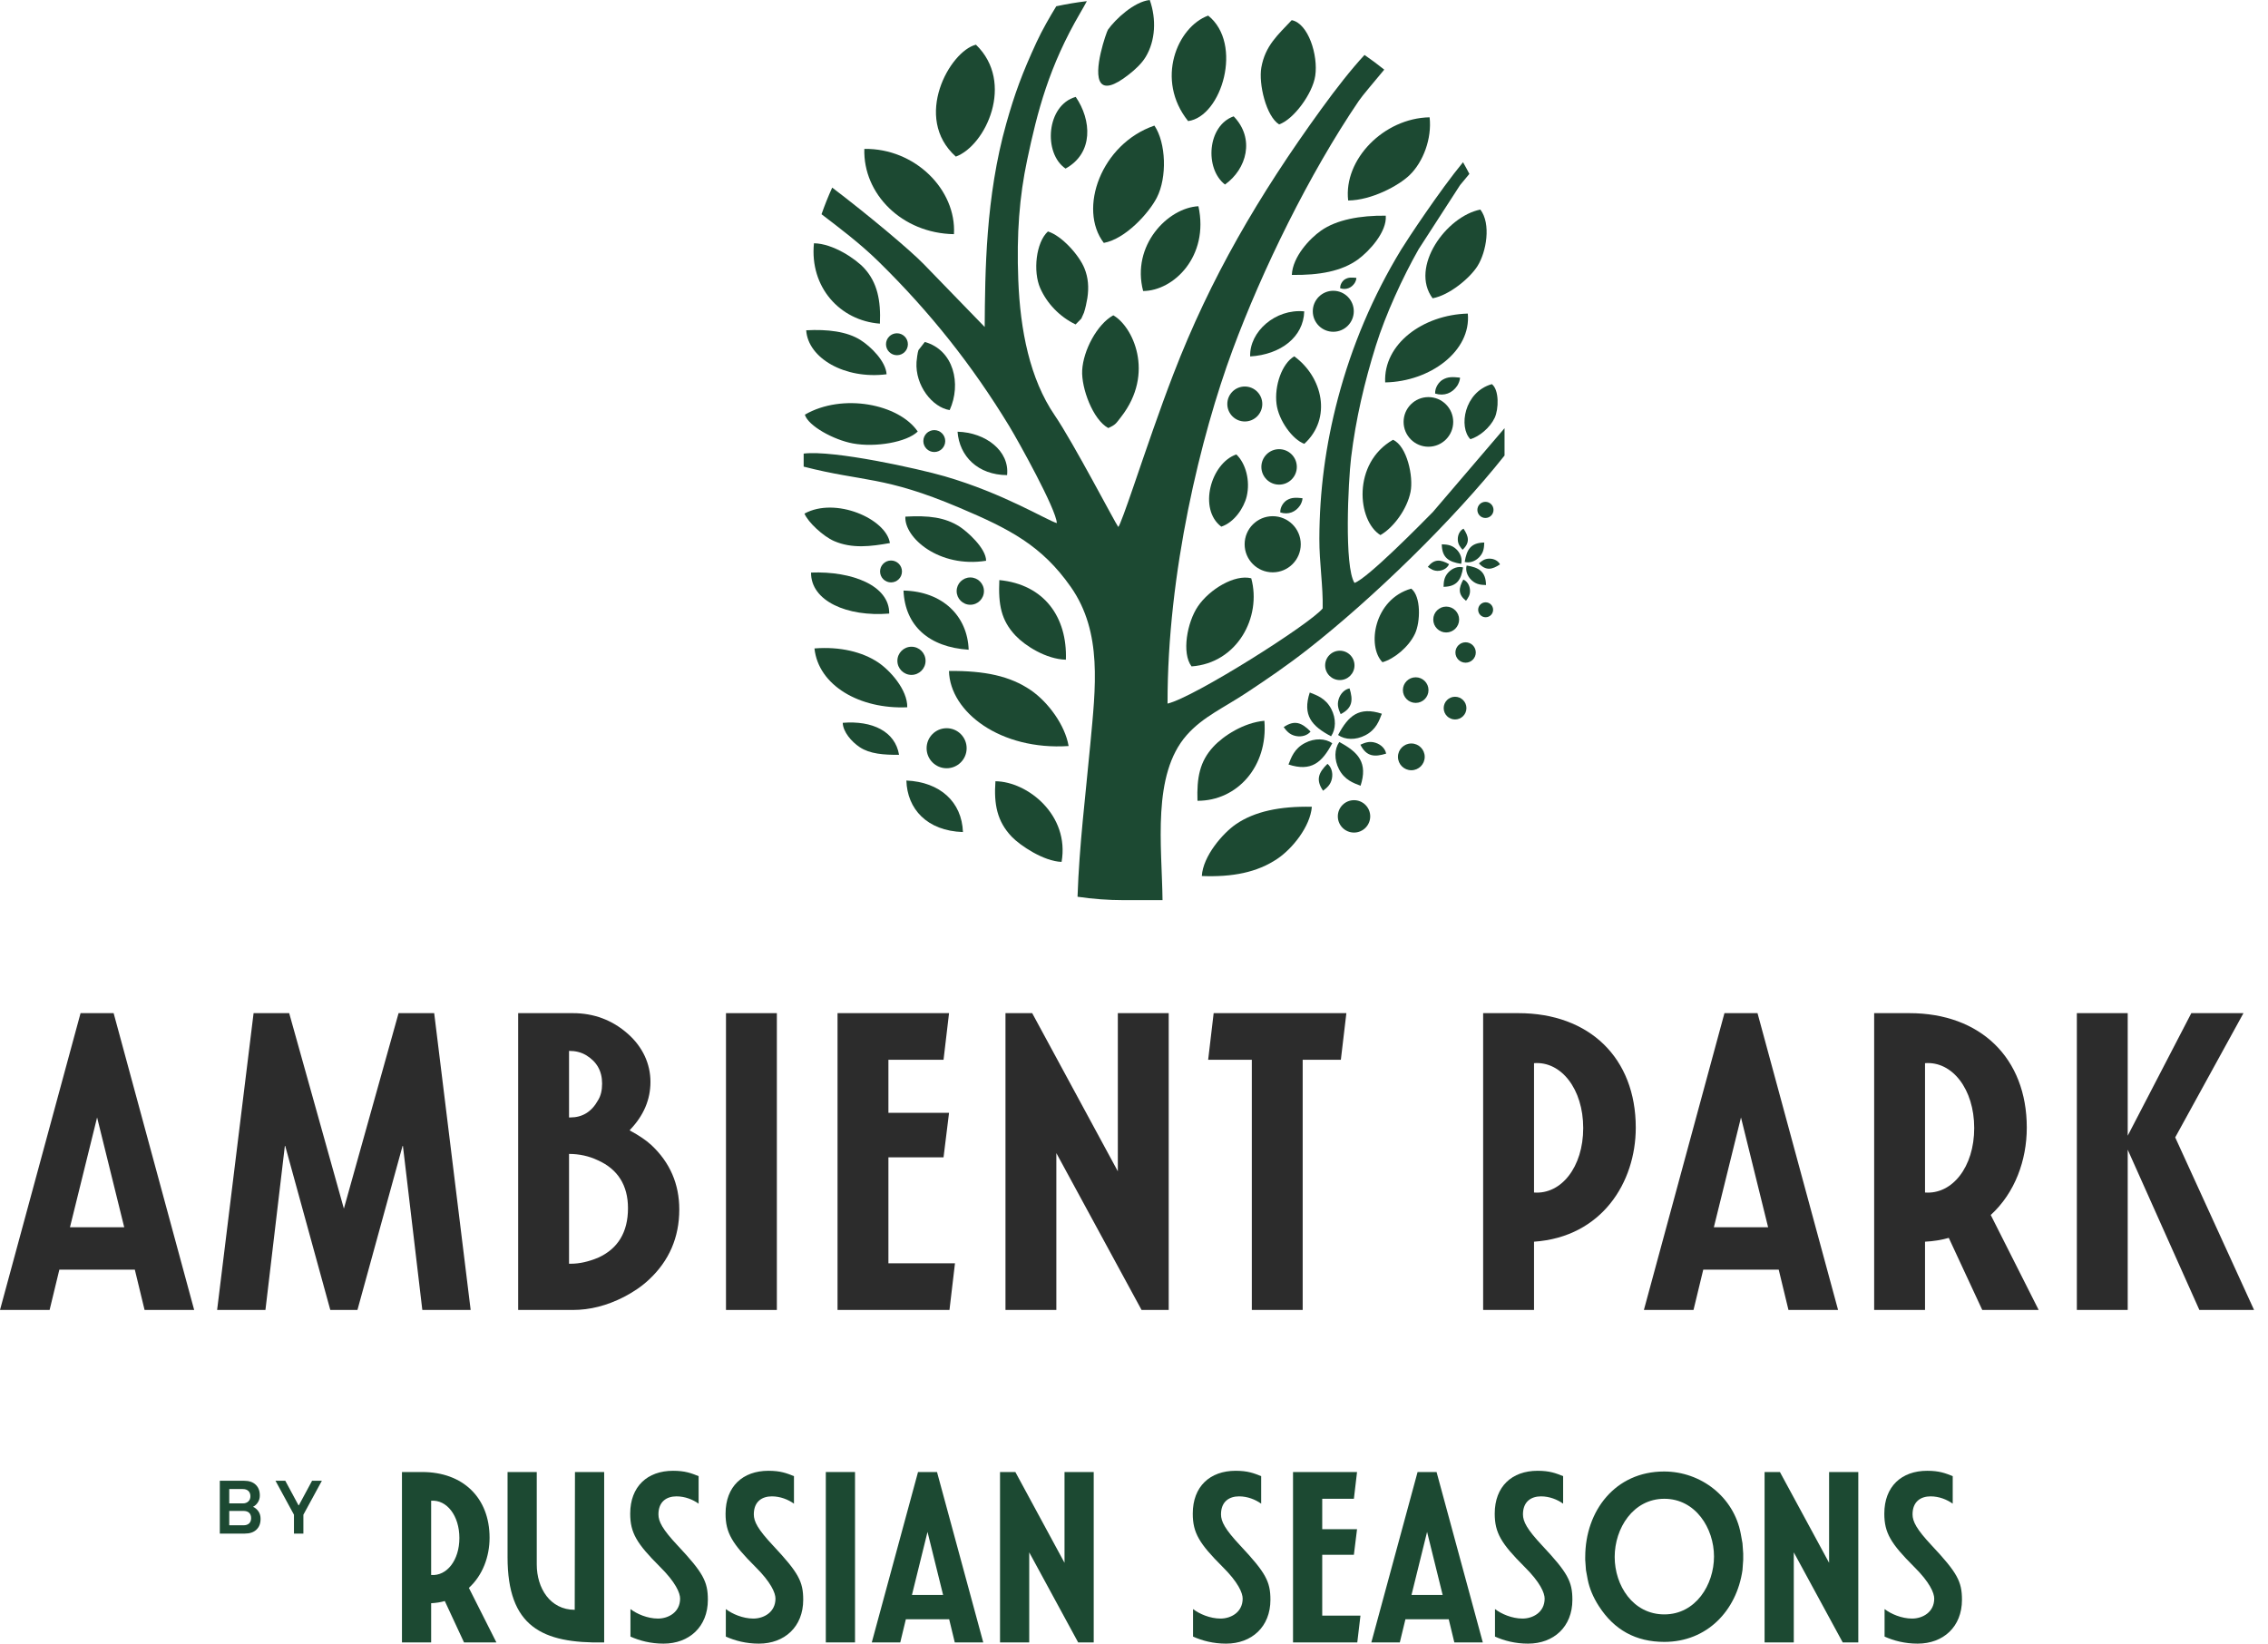 <?xml version="1.0" encoding="UTF-8"?> <svg xmlns="http://www.w3.org/2000/svg" width="138" height="100" viewBox="0 0 138 100" fill="none"><path fill-rule="evenodd" clip-rule="evenodd" d="M65.564 54.561C65.674 51.376 66.045 48.474 66.34 45.292C66.66 41.83 67.094 38.483 65.158 35.714C63.393 33.192 61.433 32.184 58.375 30.889C53.756 28.933 52.553 29.332 48.9 28.39V27.597C50.716 27.371 55.888 28.517 57.477 28.977C61.077 30.021 63.682 31.647 64.305 31.826C64.272 30.985 61.941 26.802 61.406 25.921C59.165 22.239 56.608 19.005 53.466 15.922C52.328 14.806 51.071 13.864 49.987 13.034C50.18 12.482 50.396 11.941 50.637 11.414C52.804 13.059 55.375 15.212 56.206 16.069L59.915 19.894C59.94 16.541 59.968 11.982 61.23 7.511C61.739 5.708 62.188 4.473 63.077 2.553C63.415 1.824 63.881 1.015 64.271 0.381C64.881 0.249 65.502 0.145 66.131 0.07C66.011 0.295 65.878 0.532 65.734 0.777C63.827 4.04 63.124 6.772 62.498 9.737C62.029 11.954 61.851 14.211 61.959 17.032C62.077 20.089 62.659 23.051 64.177 25.27C65.31 26.926 67.883 31.871 68.044 32.061C68.136 31.974 68.519 30.907 68.961 29.619C69.782 27.224 70.54 24.988 71.396 22.764C73.645 16.926 76.574 11.907 80.389 6.644C81.323 5.355 82.235 4.195 83.026 3.344C83.438 3.626 83.838 3.925 84.227 4.237C83.597 4.998 82.896 5.816 82.686 6.126C79.664 10.572 76.797 16.434 74.996 21.3C73.075 26.492 71.027 34.823 71.041 42.808C72.655 42.431 79.713 37.967 80.48 37.017C80.512 35.683 80.274 34.231 80.278 32.789C80.286 29.874 80.657 27.082 81.409 24.235C82.248 21.063 83.528 18.024 85.259 15.181C85.607 14.61 87.607 11.583 89.02 9.87C89.153 10.104 89.282 10.34 89.406 10.58C89.157 10.882 88.933 11.142 88.84 11.262L86.316 15.166C85.352 16.864 84.305 19.143 83.715 21.033C83.025 23.244 82.496 25.482 82.21 27.838C82.036 29.276 81.78 34.483 82.417 35.465C83.213 35.193 86.492 31.854 87.185 31.152L91.546 26.052V27.715C88.434 31.638 83.539 36.403 79.576 39.504C78.31 40.494 77.082 41.331 75.849 42.145C75.154 42.604 74.505 42.965 73.91 43.341C73.277 43.742 72.704 44.16 72.203 44.73C70.083 47.142 70.697 51.457 70.736 54.767H68.395C67.434 54.767 66.488 54.695 65.563 54.559L65.564 54.561Z" fill="#1C4932"></path><path fill-rule="evenodd" clip-rule="evenodd" d="M65.022 45.389C60.882 45.663 57.802 43.329 57.742 40.821C59.923 40.805 61.456 41.126 62.723 41.993C63.762 42.705 64.803 44.103 65.022 45.389Z" fill="#1C4932"></path><path fill-rule="evenodd" clip-rule="evenodd" d="M58.16 9.528C55.517 7.166 57.793 3.111 59.383 2.719C61.771 5.023 59.976 8.858 58.16 9.528Z" fill="#1C4932"></path><path fill-rule="evenodd" clip-rule="evenodd" d="M67.434 26.042C66.495 25.532 65.791 23.609 65.847 22.535C65.911 21.317 66.757 19.724 67.739 19.184C68.908 19.836 70.298 22.69 68.216 25.363C67.9 25.769 67.888 25.839 67.433 26.043L67.434 26.042Z" fill="#1C4932"></path><path fill-rule="evenodd" clip-rule="evenodd" d="M67.162 14.778C65.583 12.711 66.996 8.753 70.242 7.641C70.95 8.684 71.026 10.788 70.386 12.03C69.907 12.959 68.486 14.539 67.162 14.779L67.162 14.778Z" fill="#1C4932"></path><path fill-rule="evenodd" clip-rule="evenodd" d="M82.031 12.198C81.742 9.703 84.198 7.187 86.987 7.137C87.132 8.424 86.602 9.851 85.768 10.655C85.093 11.306 83.447 12.185 82.031 12.198Z" fill="#1C4932"></path><path fill-rule="evenodd" clip-rule="evenodd" d="M77.831 7.569C77.039 7.08 76.572 5.092 76.748 4.107C76.986 2.77 77.761 2.118 78.596 1.227C79.605 1.417 80.215 3.367 80.028 4.613C79.864 5.712 78.701 7.274 77.831 7.568V7.569Z" fill="#1C4932"></path><path fill-rule="evenodd" clip-rule="evenodd" d="M87.169 18.148C85.767 16.261 87.992 13.164 90.075 12.75C90.737 13.616 90.444 15.322 89.902 16.185C89.451 16.906 88.199 17.963 87.169 18.148Z" fill="#1C4932"></path><path fill-rule="evenodd" clip-rule="evenodd" d="M78.603 16.726C78.656 15.602 79.707 14.505 80.374 14.036C81.327 13.364 82.765 13.104 84.319 13.122C84.4 14.105 83.308 15.293 82.624 15.788C81.641 16.499 80.287 16.751 78.604 16.726H78.603Z" fill="#1C4932"></path><path fill-rule="evenodd" clip-rule="evenodd" d="M84.283 23.266C84.171 20.927 86.58 19.152 89.311 19.078C89.525 21.358 87.024 23.216 84.283 23.266Z" fill="#1C4932"></path><path fill-rule="evenodd" clip-rule="evenodd" d="M58.045 14.247C54.876 14.193 52.508 11.794 52.592 9.059C55.672 9.013 58.2 11.539 58.045 14.247Z" fill="#1C4932"></path><path fill-rule="evenodd" clip-rule="evenodd" d="M64.594 52.438C63.504 52.404 62.067 51.438 61.558 50.905C60.67 49.973 60.467 48.931 60.569 47.531C62.527 47.553 65.09 49.589 64.594 52.438Z" fill="#1C4932"></path><path fill-rule="evenodd" clip-rule="evenodd" d="M55.842 26.254C55.179 26.904 53.268 27.233 51.894 26.979C50.728 26.763 49.172 25.912 48.973 25.229C51.268 23.899 54.701 24.581 55.841 26.254H55.842Z" fill="#1C4932"></path><path fill-rule="evenodd" clip-rule="evenodd" d="M55.204 43.031C52.312 43.159 49.797 41.708 49.557 39.451C51.114 39.327 52.479 39.665 53.428 40.298C54.156 40.784 55.221 41.961 55.204 43.031Z" fill="#1C4932"></path><path fill-rule="evenodd" clip-rule="evenodd" d="M83.995 32.555C82.584 31.688 82.266 28.182 84.759 26.758C85.61 27.132 86.013 28.995 85.827 29.927C85.616 30.981 84.791 32.1 83.995 32.554V32.555Z" fill="#1C4932"></path><path fill-rule="evenodd" clip-rule="evenodd" d="M65.446 19.739C64.457 19.264 63.7 18.446 63.298 17.541C62.84 16.513 63.038 14.739 63.763 14.082C64.605 14.341 65.657 15.52 65.982 16.317C66.217 16.891 66.262 17.484 66.162 18.139C66.123 18.388 66.039 18.778 65.955 19.024C65.951 19.036 65.797 19.381 65.795 19.384L65.446 19.74V19.739Z" fill="#1C4932"></path><path fill-rule="evenodd" clip-rule="evenodd" d="M69.556 17.706C68.827 14.934 71.055 12.643 72.92 12.547C73.583 15.591 71.416 17.695 69.556 17.706Z" fill="#1C4932"></path><path fill-rule="evenodd" clip-rule="evenodd" d="M53.54 19.691C51.108 19.51 49.258 17.47 49.526 14.801C50.67 14.816 52.047 15.731 52.588 16.322C53.379 17.184 53.604 18.278 53.539 19.69L53.54 19.691Z" fill="#1C4932"></path><path fill-rule="evenodd" clip-rule="evenodd" d="M64.856 40.137C63.648 40.105 62.371 39.286 61.79 38.669C60.915 37.74 60.738 36.789 60.806 35.293C63.549 35.559 64.945 37.559 64.856 40.137V40.137Z" fill="#1C4932"></path><path fill-rule="evenodd" clip-rule="evenodd" d="M69.959 0C70.37 1.164 70.305 2.473 69.714 3.458C69.468 3.868 69.065 4.236 68.691 4.529C67.731 5.285 67.228 5.342 66.993 5.052C66.461 4.39 67.333 1.922 67.416 1.806C67.87 1.166 69.012 0.098 69.959 0Z" fill="#1C4932"></path><path fill-rule="evenodd" clip-rule="evenodd" d="M72.293 7.367C70.285 4.858 71.624 1.64 73.514 0.949C75.658 2.662 74.338 7.091 72.293 7.367Z" fill="#1C4932"></path><path fill-rule="evenodd" clip-rule="evenodd" d="M79.362 27.002C78.657 26.752 77.802 25.589 77.674 24.587C77.53 23.461 78.009 22.111 78.751 21.68C80.48 22.936 81.063 25.448 79.363 27.002H79.362Z" fill="#1C4932"></path><path fill-rule="evenodd" clip-rule="evenodd" d="M53.946 22.771C51.408 23.091 49.164 21.791 49.055 20.095C50.343 20.025 51.535 20.164 52.363 20.69C52.991 21.087 53.9 21.986 53.946 22.771Z" fill="#1C4932"></path><path fill-rule="evenodd" clip-rule="evenodd" d="M60.001 34.117C57.142 34.571 55.014 32.711 55.088 31.432C56.51 31.354 57.492 31.47 58.39 32.041C58.825 32.318 60.001 33.349 60.001 34.117Z" fill="#1C4932"></path><path fill-rule="evenodd" clip-rule="evenodd" d="M58.94 39.53C56.534 39.375 55.067 38.081 54.975 35.93C57.373 35.984 58.869 37.492 58.94 39.53Z" fill="#1C4932"></path><path fill-rule="evenodd" clip-rule="evenodd" d="M54.147 33.04C53.003 33.244 51.846 33.395 50.749 32.917C50.09 32.63 49.166 31.775 48.949 31.248C50.838 30.209 53.922 31.567 54.147 33.039V33.04Z" fill="#1C4932"></path><path fill-rule="evenodd" clip-rule="evenodd" d="M74.31 32.041C72.898 30.977 73.669 28.183 75.227 27.648C75.801 28.195 76.082 29.25 75.859 30.193C75.689 30.91 75.091 31.789 74.31 32.042V32.041Z" fill="#1C4932"></path><path fill-rule="evenodd" clip-rule="evenodd" d="M64.835 10.256C63.464 9.33 63.664 6.398 65.454 5.895C66.418 7.301 66.553 9.309 64.835 10.256Z" fill="#1C4932"></path><path fill-rule="evenodd" clip-rule="evenodd" d="M76.068 21.686C76.016 20.181 77.606 18.772 79.358 18.944C79.317 20.5 77.931 21.574 76.068 21.686Z" fill="#1C4932"></path><path fill-rule="evenodd" clip-rule="evenodd" d="M57.784 24.95C56.737 24.79 55.676 23.456 55.767 22.022C55.777 21.872 55.834 21.436 55.884 21.303L56.272 20.805C58.034 21.301 58.508 23.356 57.784 24.95Z" fill="#1C4932"></path><path fill-rule="evenodd" clip-rule="evenodd" d="M54.106 37.33C51.551 37.542 49.328 36.563 49.35 34.835C51.842 34.739 54.125 35.622 54.106 37.33Z" fill="#1C4932"></path><path fill-rule="evenodd" clip-rule="evenodd" d="M61.277 28.907C59.506 28.896 58.374 27.763 58.264 26.266C59.975 26.311 61.44 27.437 61.277 28.907Z" fill="#1C4932"></path><path fill-rule="evenodd" clip-rule="evenodd" d="M58.592 50.623C56.4 50.551 55.2 49.214 55.15 47.488C57.199 47.578 58.525 48.788 58.592 50.623Z" fill="#1C4932"></path><path fill-rule="evenodd" clip-rule="evenodd" d="M74.536 11.227C73.284 10.258 73.46 7.643 75.064 7.078C76.374 8.429 75.858 10.285 74.536 11.227Z" fill="#1C4932"></path><path fill-rule="evenodd" clip-rule="evenodd" d="M54.704 45.924C53.772 45.931 52.927 45.868 52.316 45.462C51.797 45.116 51.299 44.526 51.277 43.977C53.072 43.829 54.47 44.494 54.705 45.925L54.704 45.924Z" fill="#1C4932"></path><path fill-rule="evenodd" clip-rule="evenodd" d="M57.599 44.305C58.273 44.305 58.817 44.85 58.817 45.523C58.817 46.196 58.272 46.741 57.599 46.741C56.927 46.741 56.381 46.196 56.381 45.523C56.381 44.85 56.927 44.305 57.599 44.305Z" fill="#1C4932"></path><path fill-rule="evenodd" clip-rule="evenodd" d="M59.039 35.133C59.498 35.133 59.87 35.504 59.87 35.963C59.87 36.422 59.498 36.794 59.039 36.794C58.58 36.794 58.209 36.422 58.209 35.963C58.209 35.504 58.58 35.133 59.039 35.133Z" fill="#1C4932"></path><path fill-rule="evenodd" clip-rule="evenodd" d="M54.215 34.102C54.583 34.102 54.882 34.4 54.882 34.768C54.882 35.137 54.583 35.434 54.215 35.434C53.847 35.434 53.549 35.136 53.549 34.768C53.549 34.401 53.847 34.102 54.215 34.102Z" fill="#1C4932"></path><path fill-rule="evenodd" clip-rule="evenodd" d="M55.46 39.348C55.933 39.348 56.317 39.731 56.317 40.204C56.317 40.677 55.933 41.061 55.46 41.061C54.987 41.061 54.603 40.677 54.603 40.204C54.603 39.731 54.987 39.348 55.46 39.348Z" fill="#1C4932"></path><path fill-rule="evenodd" clip-rule="evenodd" d="M56.848 26.168C57.216 26.168 57.514 26.467 57.514 26.835C57.514 27.203 57.216 27.501 56.848 27.501C56.48 27.501 56.182 27.202 56.182 26.835C56.182 26.467 56.48 26.168 56.848 26.168Z" fill="#1C4932"></path><path fill-rule="evenodd" clip-rule="evenodd" d="M77.828 27.328C78.424 27.328 78.907 27.811 78.907 28.407C78.907 29.002 78.424 29.485 77.828 29.485C77.233 29.485 76.75 29.002 76.75 28.407C76.75 27.811 77.233 27.328 77.828 27.328Z" fill="#1C4932"></path><path fill-rule="evenodd" clip-rule="evenodd" d="M54.576 20.277C54.944 20.277 55.242 20.576 55.242 20.944C55.242 21.312 54.944 21.611 54.576 21.611C54.209 21.611 53.91 21.312 53.91 20.944C53.91 20.576 54.208 20.277 54.576 20.277Z" fill="#1C4932"></path><path fill-rule="evenodd" clip-rule="evenodd" d="M89.466 26.72C88.751 25.995 89.075 23.855 90.774 23.371C91.227 23.72 91.194 24.891 90.946 25.421C90.664 26.02 90.008 26.567 89.466 26.721V26.72Z" fill="#1C4932"></path><path fill-rule="evenodd" clip-rule="evenodd" d="M88.535 42.391C88.917 42.391 89.227 42.7 89.227 43.082C89.227 43.464 88.917 43.773 88.535 43.773C88.153 43.773 87.844 43.464 87.844 43.082C87.844 42.7 88.153 42.391 88.535 42.391Z" fill="#1C4932"></path><path fill-rule="evenodd" clip-rule="evenodd" d="M86.14 41.207C86.571 41.207 86.919 41.556 86.919 41.986C86.919 42.416 86.571 42.765 86.14 42.765C85.71 42.765 85.361 42.416 85.361 41.986C85.361 41.556 85.71 41.207 86.14 41.207Z" fill="#1C4932"></path><path fill-rule="evenodd" clip-rule="evenodd" d="M72.502 40.544C71.89 39.742 72.229 37.861 72.891 36.887C73.589 35.861 75.116 34.928 76.134 35.183C76.78 37.547 75.278 40.346 72.502 40.544Z" fill="#1C4932"></path><path fill-rule="evenodd" clip-rule="evenodd" d="M73.127 53.298C73.195 52.09 74.399 50.696 75.207 50.142C76.338 49.367 77.894 49.042 79.822 49.086C79.722 50.294 78.635 51.637 77.721 52.251C76.49 53.078 74.999 53.37 73.127 53.298Z" fill="#1C4932"></path><path fill-rule="evenodd" clip-rule="evenodd" d="M72.862 48.721C72.816 47.312 72.999 46.33 73.826 45.434C74.449 44.759 75.677 43.968 76.934 43.852C77.161 46.633 75.276 48.727 72.862 48.721Z" fill="#1C4932"></path><path fill-rule="evenodd" clip-rule="evenodd" d="M87.996 36.906C88.43 36.906 88.783 37.259 88.783 37.693C88.783 38.128 88.43 38.48 87.996 38.48C87.562 38.48 87.209 38.128 87.209 37.693C87.209 37.259 87.562 36.906 87.996 36.906Z" fill="#1C4932"></path><path fill-rule="evenodd" clip-rule="evenodd" d="M85.875 45.234C86.324 45.234 86.689 45.599 86.689 46.048C86.689 46.498 86.325 46.862 85.875 46.862C85.425 46.862 85.061 46.498 85.061 46.048C85.061 45.599 85.425 45.234 85.875 45.234Z" fill="#1C4932"></path><path fill-rule="evenodd" clip-rule="evenodd" d="M89.177 39.078C89.52 39.078 89.797 39.356 89.797 39.698C89.797 40.04 89.519 40.319 89.177 40.319C88.835 40.319 88.557 40.04 88.557 39.698C88.557 39.356 88.835 39.078 89.177 39.078Z" fill="#1C4932"></path><path fill-rule="evenodd" clip-rule="evenodd" d="M75.742 23.516C76.33 23.516 76.806 23.992 76.806 24.579C76.806 25.167 76.33 25.643 75.742 25.643C75.155 25.643 74.678 25.167 74.678 24.579C74.678 23.992 75.154 23.516 75.742 23.516Z" fill="#1C4932"></path><path fill-rule="evenodd" clip-rule="evenodd" d="M77.44 31.406C78.383 31.406 79.147 32.171 79.147 33.114C79.147 34.056 78.383 34.821 77.44 34.821C76.497 34.821 75.732 34.056 75.732 33.114C75.732 32.171 76.497 31.406 77.44 31.406Z" fill="#1C4932"></path><path fill-rule="evenodd" clip-rule="evenodd" d="M77.901 31.178C78.402 31.334 78.836 31.148 79.101 30.756C79.164 30.664 79.259 30.45 79.252 30.311C78.862 30.273 78.596 30.252 78.299 30.432C78.121 30.54 77.884 30.834 77.901 31.178Z" fill="#1C4932"></path><path fill-rule="evenodd" clip-rule="evenodd" d="M87.323 23.945C87.884 24.119 88.369 23.911 88.666 23.473C88.736 23.369 88.843 23.13 88.835 22.975C88.398 22.932 88.101 22.908 87.768 23.11C87.568 23.231 87.304 23.561 87.323 23.945V23.945Z" fill="#1C4932"></path><path fill-rule="evenodd" clip-rule="evenodd" d="M86.914 24.16C87.748 24.16 88.423 24.836 88.423 25.67C88.423 26.503 87.747 27.179 86.914 27.179C86.081 27.179 85.404 26.503 85.404 25.67C85.404 24.836 86.08 24.16 86.914 24.16Z" fill="#1C4932"></path><path fill-rule="evenodd" clip-rule="evenodd" d="M81.546 17.539C81.911 17.652 82.227 17.517 82.421 17.231C82.467 17.163 82.536 17.007 82.531 16.906C82.247 16.878 82.053 16.863 81.835 16.994C81.705 17.073 81.532 17.287 81.546 17.538V17.539Z" fill="#1C4932"></path><path fill-rule="evenodd" clip-rule="evenodd" d="M81.126 17.691C81.814 17.691 82.373 18.249 82.373 18.938C82.373 19.627 81.815 20.185 81.126 20.185C80.437 20.185 79.879 19.627 79.879 18.938C79.879 18.249 80.437 17.691 81.126 17.691Z" fill="#1C4932"></path><path fill-rule="evenodd" clip-rule="evenodd" d="M84.118 40.29C83.163 39.321 83.597 36.46 85.868 35.812C86.474 36.278 86.43 37.845 86.098 38.553C85.722 39.354 84.843 40.085 84.119 40.29L84.118 40.29Z" fill="#1C4932"></path><path fill-rule="evenodd" clip-rule="evenodd" d="M82.387 48.684C82.931 48.684 83.373 49.125 83.373 49.669C83.373 50.213 82.931 50.654 82.387 50.654C81.843 50.654 81.402 50.213 81.402 49.669C81.402 49.125 81.843 48.684 82.387 48.684Z" fill="#1C4932"></path><path fill-rule="evenodd" clip-rule="evenodd" d="M90.383 30.531C90.655 30.531 90.875 30.751 90.875 31.023C90.875 31.295 90.655 31.514 90.383 31.514C90.112 31.514 89.893 31.294 89.893 31.023C89.893 30.752 90.113 30.531 90.383 30.531Z" fill="#1C4932"></path><path fill-rule="evenodd" clip-rule="evenodd" d="M81.523 39.59C82.017 39.59 82.416 39.99 82.416 40.483C82.416 40.977 82.016 41.376 81.523 41.376C81.031 41.376 80.631 40.977 80.631 40.483C80.631 39.99 81.031 39.59 81.523 39.59Z" fill="#1C4932"></path><path fill-rule="evenodd" clip-rule="evenodd" d="M80.99 44.795C81.285 44.372 81.311 43.725 81.003 43.135C80.662 42.482 80.125 42.301 79.694 42.133C79.243 43.519 79.809 44.171 80.989 44.796L80.99 44.795Z" fill="#1C4932"></path><path fill-rule="evenodd" clip-rule="evenodd" d="M81.489 45.145C81.194 45.568 81.168 46.215 81.476 46.805C81.817 47.458 82.353 47.638 82.785 47.807C83.236 46.421 82.67 45.769 81.49 45.145H81.489Z" fill="#1C4932"></path><path fill-rule="evenodd" clip-rule="evenodd" d="M81.419 44.72C81.842 45.016 82.488 45.042 83.079 44.733C83.732 44.392 83.913 43.855 84.081 43.424C82.695 42.973 82.043 43.539 81.418 44.719L81.419 44.72Z" fill="#1C4932"></path><path fill-rule="evenodd" clip-rule="evenodd" d="M81.063 45.218C80.641 44.922 79.993 44.896 79.403 45.205C78.75 45.546 78.569 46.082 78.4 46.513C79.786 46.964 80.439 46.397 81.063 45.218Z" fill="#1C4932"></path><path fill-rule="evenodd" clip-rule="evenodd" d="M82.117 41.883C81.832 41.934 81.567 42.179 81.454 42.534C81.331 42.928 81.472 43.212 81.576 43.449C82.302 43.079 82.337 42.596 82.116 41.883H82.117Z" fill="#1C4932"></path><path fill-rule="evenodd" clip-rule="evenodd" d="M80.771 46.473C80.997 46.652 81.115 46.995 81.045 47.36C80.967 47.765 80.709 47.948 80.504 48.108C80.04 47.437 80.239 46.997 80.771 46.473Z" fill="#1C4932"></path><path fill-rule="evenodd" clip-rule="evenodd" d="M84.342 45.851C84.291 45.567 84.046 45.3 83.69 45.189C83.297 45.065 83.013 45.206 82.775 45.31C83.145 46.036 83.628 46.071 84.341 45.851H84.342Z" fill="#1C4932"></path><path fill-rule="evenodd" clip-rule="evenodd" d="M79.743 44.507C79.564 44.734 79.221 44.852 78.855 44.781C78.45 44.703 78.268 44.445 78.107 44.24C78.778 43.776 79.219 43.975 79.743 44.508V44.507Z" fill="#1C4932"></path><path fill-rule="evenodd" clip-rule="evenodd" d="M88.906 34.305C88.987 34.025 88.883 33.673 88.61 33.414C88.308 33.127 87.988 33.129 87.727 33.117C87.739 33.941 88.161 34.187 88.907 34.305H88.906Z" fill="#1C4932"></path><path fill-rule="evenodd" clip-rule="evenodd" d="M89.24 34.406C89.159 34.687 89.263 35.038 89.536 35.297C89.838 35.584 90.158 35.583 90.419 35.594C90.407 34.77 89.985 34.525 89.239 34.406H89.24Z" fill="#1C4932"></path><path fill-rule="evenodd" clip-rule="evenodd" d="M89.123 34.188C89.404 34.269 89.755 34.165 90.014 33.891C90.301 33.59 90.3 33.27 90.311 33.008C89.487 33.02 89.242 33.442 89.123 34.188V34.188Z" fill="#1C4932"></path><path fill-rule="evenodd" clip-rule="evenodd" d="M89.024 34.523C88.743 34.442 88.392 34.547 88.133 34.819C87.846 35.121 87.847 35.441 87.836 35.703C88.66 35.69 88.905 35.268 89.024 34.522V34.523Z" fill="#1C4932"></path><path fill-rule="evenodd" clip-rule="evenodd" d="M90.396 36.645C90.647 36.645 90.851 36.848 90.851 37.099C90.851 37.351 90.647 37.554 90.396 37.554C90.145 37.554 89.941 37.351 89.941 37.099C89.941 36.848 90.145 36.645 90.396 36.645Z" fill="#1C4932"></path><path fill-rule="evenodd" clip-rule="evenodd" d="M91.27 34.337C91.169 34.136 90.928 33.992 90.638 33.988C90.318 33.983 90.138 34.151 89.984 34.281C90.421 34.739 90.787 34.658 91.27 34.337Z" fill="#1C4932"></path><path fill-rule="evenodd" clip-rule="evenodd" d="M88.169 34.323C88.085 34.533 87.853 34.699 87.561 34.728C87.239 34.76 87.043 34.606 86.877 34.487C87.278 33.987 87.654 34.039 88.169 34.323Z" fill="#1C4932"></path><path fill-rule="evenodd" clip-rule="evenodd" d="M89.05 32.164C88.849 32.265 88.705 32.506 88.701 32.796C88.696 33.116 88.864 33.296 88.993 33.449C89.452 33.013 89.371 32.647 89.05 32.164Z" fill="#1C4932"></path><path fill-rule="evenodd" clip-rule="evenodd" d="M89.037 35.262C89.248 35.346 89.413 35.578 89.442 35.87C89.474 36.192 89.321 36.388 89.202 36.554C88.702 36.153 88.754 35.776 89.037 35.262Z" fill="#1C4932"></path><path d="M0 79.699H3.018L3.611 77.248H8.204L8.797 79.699H11.815L6.914 61.641H4.902L0 79.699ZM4.257 74.668L5.908 67.986L7.559 74.668H4.257Z" fill="#2C2C2C"></path><path d="M13.211 79.699H16.151L17.339 69.664L20.098 79.699H21.749L24.51 69.664L25.697 79.699H28.638L26.419 61.641H24.252L20.924 73.534L17.596 61.641H15.43L13.211 79.699Z" fill="#2C2C2C"></path><path d="M34.857 79.699C35.889 79.699 36.921 79.442 37.978 78.9C38.52 78.616 39.036 78.281 39.5 77.842C40.712 76.707 41.332 75.288 41.332 73.585C41.332 72.037 40.764 70.722 39.629 69.664C39.294 69.354 38.855 69.07 38.339 68.787L38.314 68.76C39.164 67.883 39.578 66.903 39.578 65.82C39.578 64.737 39.113 63.704 38.211 62.905C37.256 62.054 36.121 61.641 34.857 61.641H31.529V79.699H34.857V79.699ZM34.624 63.937C35.011 63.937 35.347 64.015 35.656 64.195C36.301 64.582 36.636 65.15 36.636 65.924C36.636 66.337 36.559 66.672 36.379 66.956C35.992 67.652 35.424 67.987 34.702 67.987H34.624V63.937ZM34.624 70.206C35.244 70.206 35.837 70.335 36.379 70.593C37.591 71.135 38.211 72.115 38.211 73.508C38.211 74.978 37.591 75.985 36.379 76.526C35.811 76.759 35.269 76.887 34.727 76.887H34.624V70.206Z" fill="#2C2C2C"></path><path d="M44.174 79.699H47.269V61.641H44.174V79.699Z" fill="#2C2C2C"></path><path d="M50.961 79.699H57.772L58.107 76.861H54.057V70.412H57.411L57.746 67.703H54.057V64.479H57.411L57.746 61.641H50.961V79.699Z" fill="#2C2C2C"></path><path d="M61.18 79.699H64.275V70.155L69.46 79.699H71.112V61.641H68.016V71.263L62.805 61.641H61.18V79.699Z" fill="#2C2C2C"></path><path d="M76.169 79.699H79.264V64.479H81.586L81.922 61.641H73.847L73.512 64.479H76.169V79.699Z" fill="#2C2C2C"></path><path d="M90.244 79.699H93.34V75.546C97.468 75.262 99.531 71.934 99.531 68.606C99.531 64.375 96.719 61.641 92.385 61.641H90.244V79.699ZM93.34 72.553V64.684C94.991 64.555 96.333 66.258 96.333 68.631C96.333 71.005 94.992 72.681 93.34 72.553Z" fill="#2C2C2C"></path><path d="M100.025 79.699H103.044L103.637 77.248H108.229L108.822 79.699H111.841L106.939 61.641H104.927L100.025 79.699ZM104.282 74.668L105.933 67.986L107.584 74.668H104.282Z" fill="#2C2C2C"></path><path d="M114.035 79.699H117.131V75.546C117.647 75.519 118.137 75.442 118.576 75.313L120.614 79.699H124.046L121.13 73.92C122.601 72.578 123.323 70.592 123.323 68.606C123.323 64.375 120.511 61.641 116.177 61.641H114.036V79.699H114.035ZM117.131 72.553V64.684C118.782 64.555 120.124 66.258 120.124 68.631C120.124 71.005 118.783 72.681 117.131 72.553Z" fill="#2C2C2C"></path><path d="M126.369 79.699H129.464V69.948L133.824 79.699H137.152L132.354 69.2L136.507 61.641H133.334L129.464 69.097V61.641H126.369V79.699Z" fill="#2C2C2C"></path><path d="M24.457 99.926H26.234V97.541C26.53 97.527 26.812 97.483 27.064 97.408L28.234 99.926H30.204L28.53 96.608C29.374 95.838 29.789 94.698 29.789 93.557C29.789 91.128 28.175 89.559 25.687 89.559H24.458V99.926H24.457ZM26.234 95.823V91.306C27.182 91.233 27.952 92.21 27.952 93.573C27.952 94.936 27.182 95.898 26.234 95.824V95.823Z" fill="#1C4932"></path><path d="M36.762 99.926V89.559H34.985L34.97 97.942C33.475 97.942 32.66 96.624 32.66 95.187V89.559H30.883V94.743C30.883 98.949 32.956 100 36.763 99.927L36.762 99.926Z" fill="#1C4932"></path><path d="M40.375 100C41.93 100 43.071 98.978 43.071 97.335C43.071 96.224 42.789 95.691 41.234 94.032C40.301 93.039 40.064 92.566 40.064 92.136C40.064 91.351 40.568 91.04 41.16 91.04C41.679 91.04 42.153 91.232 42.508 91.484V89.81C42.063 89.632 41.694 89.484 40.952 89.484C39.397 89.484 38.346 90.432 38.346 92.091C38.346 93.261 38.746 93.913 40.138 95.305C41.115 96.268 41.382 96.919 41.382 97.26C41.382 98.09 40.671 98.475 40.034 98.475C39.398 98.475 38.746 98.193 38.361 97.897V99.571C38.924 99.823 39.59 100 40.376 100H40.375Z" fill="#1C4932"></path><path d="M46.178 100C47.733 100 48.873 98.978 48.873 97.335C48.873 96.224 48.592 95.691 47.037 94.032C46.104 93.039 45.867 92.566 45.867 92.136C45.867 91.351 46.371 91.04 46.963 91.04C47.482 91.04 47.955 91.232 48.31 91.484V89.81C47.866 89.632 47.496 89.484 46.755 89.484C45.2 89.484 44.148 90.432 44.148 92.091C44.148 93.261 44.548 93.913 45.94 95.305C46.918 96.268 47.185 96.919 47.185 97.26C47.185 98.09 46.474 98.475 45.837 98.475C45.201 98.475 44.548 98.193 44.164 97.897V99.571C44.727 99.823 45.393 100 46.178 100H46.178Z" fill="#1C4932"></path><path d="M50.248 99.926H52.025V89.559H50.248V99.926Z" fill="#1C4932"></path><path d="M53.045 99.926H54.778L55.118 98.518H57.754L58.095 99.926H59.828L57.014 89.559H55.859L53.045 99.926ZM55.489 97.037L56.436 93.202L57.384 97.037H55.488H55.489Z" fill="#1C4932"></path><path d="M60.848 99.926H62.625V94.446L65.602 99.926H66.549V89.559H64.772V95.083L61.781 89.559H60.848V99.926Z" fill="#1C4932"></path><path d="M74.605 100C76.161 100 77.301 98.978 77.301 97.335C77.301 96.224 77.02 95.691 75.464 94.032C74.532 93.039 74.294 92.566 74.294 92.136C74.294 91.351 74.798 91.04 75.391 91.04C75.909 91.04 76.383 91.232 76.738 91.484V89.81C76.294 89.632 75.924 89.484 75.183 89.484C73.627 89.484 72.576 90.432 72.576 92.091C72.576 93.261 72.976 93.913 74.368 95.305C75.346 96.268 75.612 96.919 75.612 97.26C75.612 98.09 74.901 98.475 74.265 98.475C73.628 98.475 72.976 98.193 72.592 97.897V99.571C73.155 99.823 73.821 100 74.606 100H74.605Z" fill="#1C4932"></path><path d="M78.676 99.926H82.586L82.779 98.297H80.453V94.594H82.379L82.571 93.039H80.453V91.188H82.379L82.571 89.559H78.676V99.926Z" fill="#1C4932"></path><path d="M83.441 99.926H85.174L85.515 98.518H88.151L88.491 99.926H90.224L87.41 89.559H86.255L83.441 99.926ZM85.885 97.037L86.833 93.202L87.78 97.037H85.885H85.885Z" fill="#1C4932"></path><path d="M92.978 100C94.534 100 95.674 98.978 95.674 97.335C95.674 96.224 95.393 95.691 93.837 94.032C92.905 93.039 92.667 92.566 92.667 92.136C92.667 91.351 93.171 91.04 93.764 91.04C94.282 91.04 94.756 91.232 95.111 91.484V89.81C94.667 89.632 94.297 89.484 93.556 89.484C92.001 89.484 90.949 90.432 90.949 92.091C90.949 93.261 91.349 93.913 92.741 95.305C93.719 96.268 93.986 96.919 93.986 97.26C93.986 98.09 93.275 98.475 92.638 98.475C92.001 98.475 91.349 98.193 90.965 97.897V99.571C91.528 99.823 92.194 100 92.979 100H92.978Z" fill="#1C4932"></path><path d="M96.455 94.726V94.904L96.5 95.525L96.604 96.088C96.708 96.621 96.93 97.169 97.285 97.717C98.218 99.169 99.536 99.894 101.269 99.894C103.861 99.894 105.668 97.999 106.024 95.525L106.068 94.904V94.518L106.024 93.896L105.92 93.319C105.505 91.083 103.505 89.527 101.254 89.527C98.278 89.527 96.456 91.926 96.456 94.726H96.455ZM98.248 94.726C98.248 92.978 99.374 91.187 101.269 91.187C103.165 91.187 104.291 92.978 104.291 94.697C104.291 96.415 103.18 98.221 101.269 98.221C99.359 98.221 98.248 96.459 98.248 94.726Z" fill="#1C4932"></path><path d="M107.369 99.926H109.146V94.446L112.123 99.926H113.071V89.559H111.294V95.083L108.302 89.559H107.369V99.926Z" fill="#1C4932"></path><path d="M116.683 100C118.239 100 119.379 98.978 119.379 97.335C119.379 96.224 119.098 95.691 117.542 94.032C116.61 93.039 116.372 92.566 116.372 92.136C116.372 91.351 116.876 91.04 117.469 91.04C117.988 91.04 118.461 91.232 118.816 91.484V89.81C118.372 89.632 118.002 89.484 117.261 89.484C115.706 89.484 114.654 90.432 114.654 92.091C114.654 93.261 115.054 93.913 116.446 95.305C117.424 96.268 117.691 96.919 117.691 97.26C117.691 98.09 116.98 98.475 116.343 98.475C115.706 98.475 115.054 98.193 114.67 97.897V99.571C115.233 99.823 115.899 100 116.684 100H116.683Z" fill="#1C4932"></path><path d="M13.949 92.799H14.822C14.964 92.799 15.078 92.762 15.161 92.684C15.239 92.607 15.28 92.5 15.28 92.363C15.28 92.225 15.24 92.119 15.161 92.041C15.078 91.963 14.964 91.927 14.822 91.927H13.949V92.799ZM13.375 93.305V90.09H14.844C15.152 90.09 15.386 90.168 15.556 90.329C15.726 90.49 15.809 90.705 15.809 90.986C15.809 91.137 15.772 91.275 15.694 91.399C15.617 91.523 15.515 91.615 15.396 91.675C15.529 91.734 15.639 91.831 15.726 91.954C15.814 92.083 15.855 92.234 15.855 92.409C15.855 92.689 15.772 92.905 15.602 93.066C15.432 93.228 15.198 93.305 14.89 93.305H13.375V93.305ZM13.949 91.468H14.776C14.918 91.468 15.028 91.427 15.111 91.348C15.194 91.27 15.236 91.164 15.236 91.032C15.236 90.899 15.195 90.788 15.111 90.71C15.028 90.632 14.918 90.596 14.776 90.596H13.949V91.468Z" fill="#1C4932"></path><path d="M17.887 93.305V92.157L16.762 90.09H17.358L18.162 91.582H18.185L18.989 90.09H19.585L18.46 92.157V93.305H17.887Z" fill="#1C4932"></path></svg> 